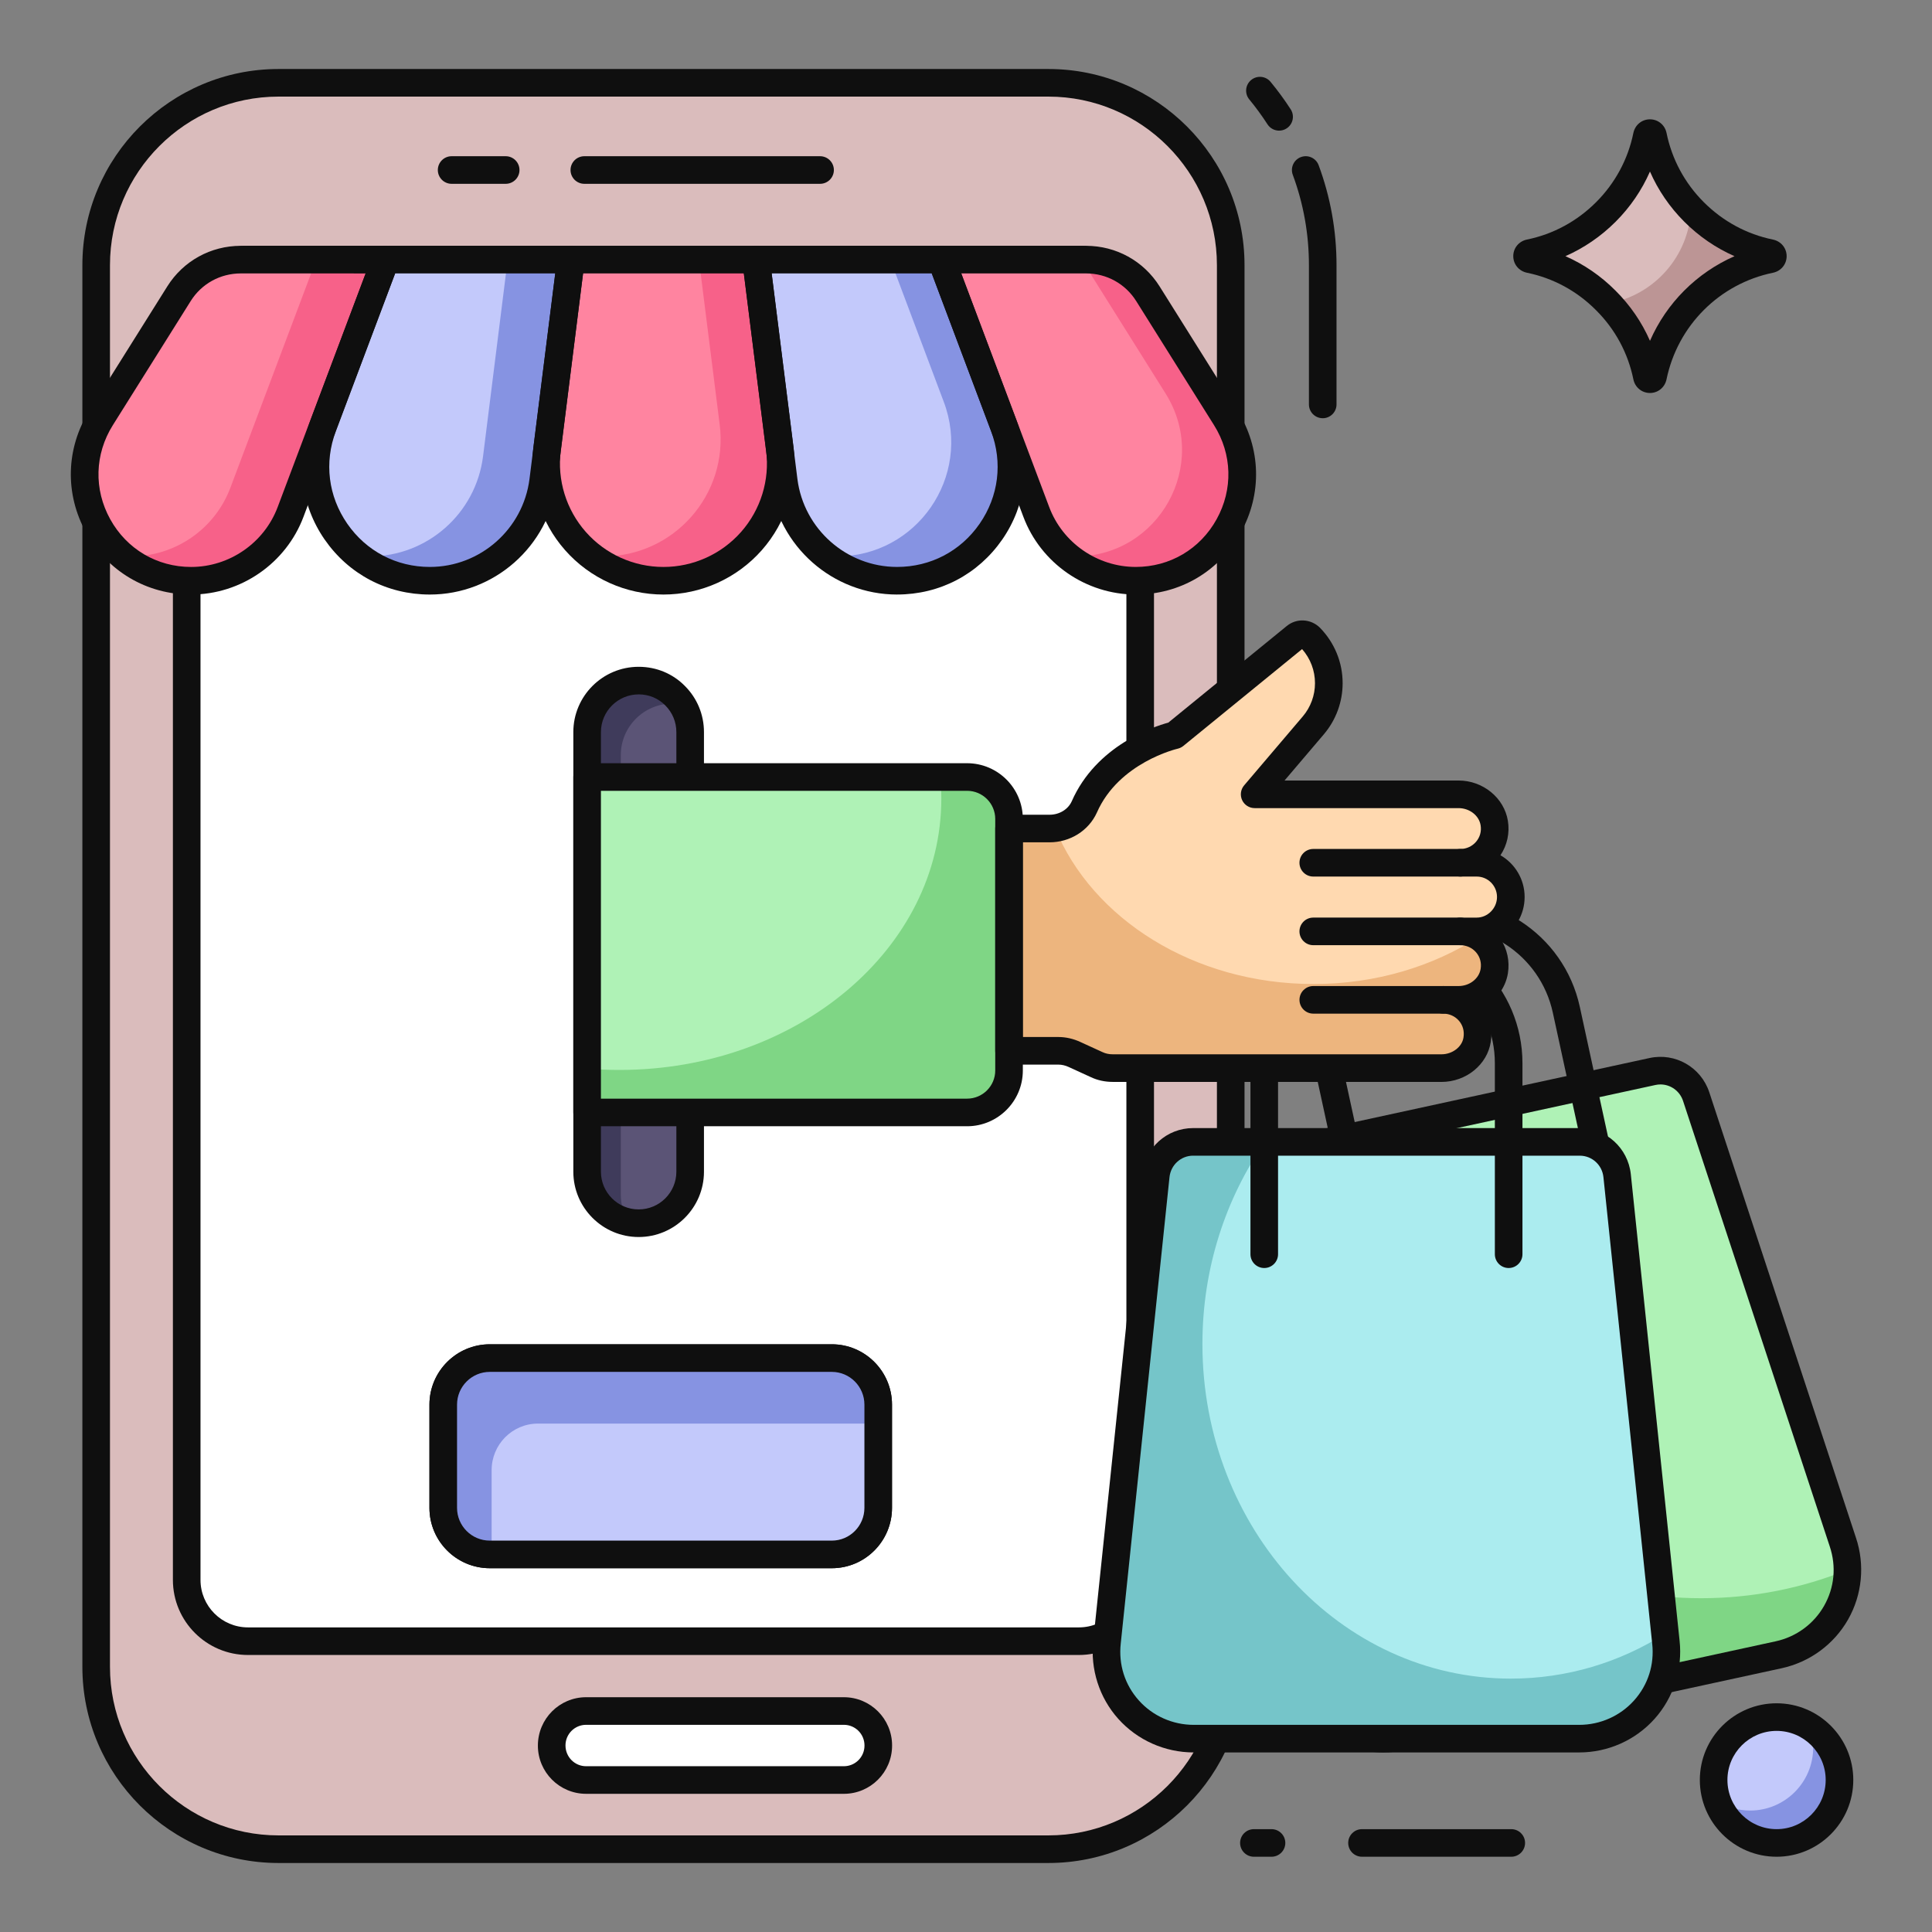 <svg id="Layer_1" enable-background="new 0 0 105 105" viewBox="0 0 105 105" xmlns="http://www.w3.org/2000/svg"><rect x="0" y="0" width="105" height="105" fill="#808080" stroke="none"/><g><g><path d="m66.887 14.41v76.18c0 5.47-4.43 9.91-9.91 9.91h-41.84c-5.48 0-9.91-4.44-9.91-9.91v-76.18c0-5.47 4.43-9.91 9.91-9.91h41.84c5.48 0 9.91 4.44 9.91 9.91z" fill="#dabcbc"/></g><g><path d="m61.967 17.44v68.425c0 1.84-1.49 3.33-3.33 3.33h-45.16c-1.84 0-3.33-1.49-3.33-3.33v-68.425c0-1.83 1.49-3.33 3.33-3.33h45.16c1.84 0 3.33 1.5 3.33 3.33z" fill="#fff"/></g><g><path d="m71.887 22.729c-.414 0-.75-.336-.75-.75v-7.569c0-1.687-.295-3.339-.877-4.909-.144-.388.054-.82.442-.964.39-.144.82.054.964.443.644 1.738.971 3.565.971 5.431v7.569c0 .414-.336.75-.75.75z" fill="#0f0f0f"/></g><g><path d="m69.516 7.1c-.246 0-.487-.121-.631-.344-.3-.465-.633-.92-.989-1.352-.264-.319-.219-.792.101-1.056.32-.264.792-.219 1.056.101.394.477.762.979 1.094 1.494.225.348.124.812-.224 1.037-.126.081-.267.12-.406.12z" fill="#0f0f0f"/></g><g><path d="m56.977 101.25h-41.84c-5.878 0-10.66-4.782-10.66-10.66v-76.18c0-5.878 4.782-10.66 10.66-10.66h41.84c5.878 0 10.66 4.782 10.66 10.66v76.18c0 5.878-4.782 10.66-10.66 10.66zm-41.84-96c-5.051 0-9.16 4.109-9.16 9.16v76.18c0 5.051 4.109 9.16 9.16 9.16h41.84c5.051 0 9.16-4.109 9.16-9.16v-76.18c0-5.051-4.109-9.16-9.16-9.16z" fill="#0f0f0f"/></g><g><path d="m58.637 89.945h-45.16c-2.25 0-4.08-1.83-4.08-4.08v-68.425c0-2.25 1.83-4.08 4.08-4.08h45.16c2.25 0 4.08 1.83 4.08 4.08v68.425c0 2.25-1.83 4.08-4.08 4.08zm-45.16-75.085c-1.423 0-2.58 1.157-2.58 2.58v68.425c0 1.423 1.157 2.58 2.58 2.58h45.16c1.423 0 2.58-1.157 2.58-2.58v-68.425c0-1.423-1.157-2.58-2.58-2.58z" fill="#0f0f0f"/></g><g><g><path d="m44.569 9.99h-12.812c-.414 0-.75-.336-.75-.75s.336-.75.75-.75h12.812c.414 0 .75.336.75.75s-.336.75-.75.75z" fill="#0f0f0f"/></g><g><path d="m27.483 9.99h-2.938c-.414 0-.75-.336-.75-.75s.336-.75.75-.75h2.938c.414 0 .75.336.75.75s-.336.75-.75.75z" fill="#0f0f0f"/></g></g><g><path d="m47.733 94.86v.01c0 1.03-.84 1.87-1.87 1.87h-14.01c-1.03 0-1.87-.84-1.87-1.87v-.01c0-1.03.84-1.87 1.87-1.87h14.01c1.03 0 1.87.84 1.87 1.87z" fill="#fff"/><path d="m45.863 97.49h-14.01c-1.445 0-2.62-1.175-2.62-2.62 0-1.455 1.175-2.63 2.62-2.63h14.01c1.445 0 2.62 1.175 2.62 2.62v.01c0 1.445-1.175 2.62-2.62 2.62zm-14.01-3.75c-.618 0-1.12.502-1.12 1.12 0 .627.502 1.13 1.12 1.13h14.01c.618 0 1.12-.502 1.12-1.12v-.01c0-.618-.502-1.12-1.12-1.12z" fill="#0f0f0f"/></g><g><g><path d="m99.972 96.737c0 1.892-1.531 3.423-3.417 3.423-1.892 0-3.423-1.531-3.423-3.423 0-1.886 1.531-3.417 3.423-3.417 1.886 0 3.417 1.531 3.417 3.417z" fill="#c3c9fb"/></g><g><path d="m99.972 96.735c0 1.89-1.534 3.424-3.416 3.424-1.478 0-2.746-.945-3.222-2.261.517.315 1.131.501 1.785.501 1.89 0 3.424-1.535 3.424-3.424 0-.396-.065-.783-.194-1.139.969.598 1.623 1.672 1.623 2.899z" fill="#8693e2"/></g><g><path d="m96.555 100.91c-2.301 0-4.173-1.872-4.173-4.173 0-2.298 1.872-4.167 4.173-4.167 2.298 0 4.167 1.869 4.167 4.167 0 2.301-1.869 4.173-4.167 4.173zm0-6.84c-1.474 0-2.673 1.196-2.673 2.667 0 1.474 1.199 2.673 2.673 2.673 1.471 0 2.667-1.199 2.667-2.673 0-1.47-1.196-2.667-2.667-2.667z" fill="#0f0f0f"/></g></g><g><path d="m96.666 89.933-20.477 4.448c-2.756.599-5.421-1.305-5.716-4.127l-2.791-25.338c-.111-1.044.576-2.001 1.596-2.222l20.532-4.46c1.019-.221 2.041.364 2.373 1.36l7.972 24.213c.902 2.69-.733 5.528-3.489 6.127z" fill="#aff2b6"/></g><g><path d="m100.399 85.319c.01 2.16-1.49 4.12-3.73 4.61l-20.48 4.45c-2.76.6-5.42-1.3-5.72-4.13l-2.79-25.33c-.11-1.05.58-2.01 1.6-2.23l4.49-.98c-.81 2.03-1.26 4.23-1.26 6.53 0 10.28 8.93 18.62 19.94 18.62 2.82 0 5.51-.55 7.95-1.54z" fill="#7fd685"/></g><g><path d="m75.177 95.24c-1.147 0-2.277-.358-3.218-1.039-1.256-.909-2.07-2.319-2.233-3.869l-2.791-25.334c-.152-1.429.786-2.734 2.182-3.037l20.533-4.46c1.397-.302 2.79.495 3.244 1.856l7.973 24.215c.494 1.474.339 3.095-.427 4.443-.769 1.353-2.086 2.319-3.614 2.651l-20.478 4.448c-.388.084-.78.126-1.171.126zm15.065-36.303c-.091 0-.182.01-.274.03l-20.533 4.46c-.646.14-1.08.746-1.009 1.41l2.791 25.336c.12 1.147.696 2.145 1.621 2.814.917.663 2.079.904 3.191.662l20.478-4.448c1.112-.241 2.07-.944 2.628-1.927.564-.992.673-2.139.308-3.229l-7.974-24.217c-.18-.541-.681-.891-1.228-.891zm6.424 30.997h.01z" fill="#0f0f0f"/></g><g><path d="m37.509 39.789v23.89c0 1.55-1.25 2.8-2.8 2.8-1.54 0-2.8-1.25-2.8-2.8v-23.89c0-1.55 1.26-2.8 2.8-2.8.78 0 1.48.31 1.98.82.51.51.82 1.21.82 1.98z" fill="#5b5476"/></g><g><path d="m37.069 38.289c-.17-.03-.35-.05-.53-.05-1.54 0-2.8 1.25-2.8 2.8v23.89c0 .55.16 1.07.44 1.5-1.29-.25-2.27-1.38-2.27-2.75v-23.89c0-1.55 1.26-2.8 2.8-2.8.78 0 1.48.31 1.98.82.14.14.27.3.38.48z" fill="#3f3b5b"/></g><g><path d="m34.709 67.229c-1.958 0-3.55-1.593-3.55-3.55v-23.89c0-1.958 1.592-3.55 3.55-3.55.962 0 1.855.371 2.516 1.045.665.665 1.034 1.556 1.034 2.505v23.89c0 1.957-1.592 3.55-3.55 3.55zm0-29.49c-1.13 0-2.05.92-2.05 2.05v23.89c0 1.13.919 2.05 2.05 2.05s2.05-.919 2.05-2.05v-23.89c0-.548-.213-1.063-.6-1.45-.381-.389-.895-.601-1.45-.601z" fill="#0f0f0f"/></g><g><path d="m74.347 68.59c-.346 0-.656-.24-.732-.591l-2.203-10.143c-.866-3.99 1.663-7.939 5.638-8.803 4.001-.87 7.942 1.675 8.809 5.665l2.203 10.143c.088.405-.169.804-.574.892-.404.09-.804-.169-.892-.574l-2.203-10.143c-.691-3.182-3.826-5.21-6.998-4.523-3.194.694-5.208 3.842-4.518 7.024l2.203 10.143c.088.405-.169.804-.574.892-.054.012-.107.017-.16.017z" fill="#0f0f0f"/></g><g><g><path d="m85.828 94.491h-20.955c-2.82 0-5.02-2.426-4.71-5.247l2.651-25.353c.113-1.044.987-1.833 2.031-1.833h21.011c1.043 0 1.918.789 2.031 1.833l2.651 25.353c.31 2.82-1.889 5.247-4.71 5.247z" fill="#abecef"/></g><g><path d="m85.829 94.489h-20.96c-2.82 0-5.02-2.42-4.71-5.25l2.65-25.35c.12-1.04.99-1.83 2.04-1.83h3.9c-2.13 3.06-3.4 6.86-3.4 10.98 0 10.05 7.5 18.19 16.76 18.19 3.05 0 5.92-.88 8.38-2.44l.05.45c.31 2.83-1.89 5.25-4.71 5.25z" fill="#75c5c9"/></g><g><path d="m85.828 95.241h-20.955c-1.564 0-3.057-.665-4.096-1.824-1.035-1.155-1.53-2.706-1.36-4.254l2.65-25.349c.155-1.429 1.348-2.505 2.777-2.505h21.011c1.428 0 2.622 1.076 2.776 2.502l2.651 25.356c.17 1.545-.326 3.096-1.361 4.251-1.039 1.159-2.531 1.823-4.095 1.823zm-20.983-32.433c-.661 0-1.213.5-1.285 1.164l-2.65 25.351c-.126 1.146.224 2.243.985 3.094.754.842 1.84 1.325 2.979 1.325h20.955c1.138 0 2.223-.483 2.978-1.325.762-.85 1.112-1.947.986-3.09l-2.651-25.357c-.071-.661-.624-1.161-1.284-1.161h-21.011z" fill="#0f0f0f"/></g><g><path d="m81.992 68.914c-.414 0-.75-.336-.75-.75v-10.379c0-3.256-2.637-5.905-5.877-5.905-3.269 0-5.906 2.649-5.906 5.905v10.379c0 .414-.336.75-.75.75s-.75-.336-.75-.75v-10.379c0-4.083 3.31-7.405 7.377-7.405 4.096 0 7.406 3.322 7.406 7.405v10.379c0 .414-.336.75-.75.75z" fill="#0f0f0f"/></g></g><g><g><path d="m80.259 50.619h-.89c1.13 0 2.03.99 1.84 2.16-.15.92-1.01 1.56-1.94 1.56h-.83c1.13 0 2.03.99 1.84 2.16-.14.92-1.01 1.55-1.94 1.55h-17.86c-.31 0-.61-.06-.88-.19l-1.2-.55c-.28-.13-.58-.2-.88-.2h-2.68v-12.08h2.2c.8 0 1.56-.44 1.89-1.17 1.37-3.12 4.91-3.9 4.91-3.9l6.56-5.35c.24-.2.59-.18.81.04.67.69 1.01 1.58 1.01 2.48 0 .81-.28 1.63-.84 2.29l-3.19 3.75h11.08c.93 0 1.79.64 1.94 1.56.19 1.16-.71 2.16-1.84 2.16h.89c1.01 0 1.85.83 1.85 1.86s-.84 1.87-1.85 1.87z" fill="#ffd9b0"/></g><g><path d="m81.209 52.779c-.15.92-1.01 1.56-1.94 1.56h-.83c1.13 0 2.03.99 1.84 2.16-.14.92-1.01 1.55-1.94 1.55h-17.86c-.31 0-.61-.06-.88-.19l-1.2-.55c-.28-.13-.58-.2-.88-.2h-2.68v-12.08h2.2c.1 0 .2-.01.3-.02 2.02 4.93 7.55 8.47 14.05 8.47 3.38 0 6.5-.96 8.99-2.57.59.38.96 1.08.83 1.87z" fill="#edb57e"/></g><g><path d="m54.839 44.509v13.67c0 1.26-1.02 2.28-2.28 2.28h-20.65v-18.23h20.65c1.26 0 2.28 1.02 2.28 2.28z" fill="#aff2b6"/></g><g><path d="m54.839 44.509v13.67c0 1.26-1.02 2.28-2.28 2.28h-20.65v-2.39c.58.06 1.17.08 1.76.08 9.66 0 17.49-6.61 17.49-14.75 0-.39-.02-.79-.06-1.17h1.46c1.26-0 2.28 1.02 2.28 2.28z" fill="#7fd685"/></g><g><path d="m78.339 58.799h-17.86c-.435 0-.841-.089-1.205-.264l-1.188-.544c-.187-.087-.382-.132-.567-.132h-2.68c-.414 0-.75-.336-.75-.75v-12.08c0-.414.336-.75.75-.75h2.2c.533 0 1.006-.286 1.207-.729 1.333-3.035 4.449-4.06 5.248-4.277l6.431-5.245c.534-.444 1.315-.406 1.814.09.796.82 1.23 1.886 1.23 3.011 0 1.016-.361 2.002-1.018 2.775l-2.139 2.515h9.458c1.325 0 2.477.941 2.68 2.189.108.66-.039 1.328-.404 1.873.784.45 1.314 1.298 1.314 2.268 0 .973-.529 1.824-1.312 2.276.364.544.51 1.212.403 1.874-.129.792-.64 1.461-1.334 1.844.365.544.512 1.213.404 1.877-.188 1.24-1.341 2.18-2.68 2.18zm-22.75-2.44h1.93c.402 0 .815.093 1.196.27l1.197.548c.172.083.359.122.567.122h17.86c.594 0 1.121-.401 1.198-.912.055-.339-.031-.658-.241-.905-.212-.25-.525-.393-.857-.393-.414 0-.75-.336-.75-.75s.336-.75.75-.75h.83c.598 0 1.113-.4 1.2-.931.054-.331-.032-.649-.243-.896-.212-.25-.524-.393-.857-.393-.414 0-.75-.336-.75-.75s.336-.75.75-.75h.89c.596 0 1.1-.513 1.1-1.12 0-.612-.494-1.11-1.1-1.11h-.89c-.414 0-.75-.336-.75-.75s.336-.75.75-.75c.331 0 .642-.144.855-.395.211-.249.298-.566.244-.894-.086-.531-.602-.931-1.2-.931h-11.08c-.292 0-.558-.17-.681-.435-.123-.265-.08-.578.109-.801l3.19-3.75c.426-.502.661-1.143.661-1.804 0-.685-.248-1.338-.701-1.853l-6.455 5.264c-.09.073-.198.125-.311.151-.032.007-3.192.749-4.386 3.469-.446.986-1.456 1.618-2.577 1.618h-1.45v10.58zm15.29-21.173-.002.002c.001-.001.001-.001.002-.002z" fill="#0f0f0f"/></g><g><path d="m52.559 61.209h-20.65c-.414 0-.75-.336-.75-.75v-18.23c0-.414.336-.75.75-.75h20.65c1.67 0 3.03 1.359 3.03 3.03v13.67c0 1.671-1.359 3.03-3.03 3.03zm-19.9-1.5h19.9c.844 0 1.53-.686 1.53-1.53v-13.67c0-.844-.686-1.53-1.53-1.53h-19.9z" fill="#0f0f0f"/></g><g><path d="m79.369 47.639h-7.996c-.414 0-.75-.336-.75-.75s.336-.75.75-.75h7.996c.414 0 .75.336.75.75s-.336.75-.75.75z" fill="#0f0f0f"/></g><g><path d="m79.369 51.369h-7.996c-.414 0-.75-.336-.75-.75s.336-.75.75-.75h7.996c.414 0 .75.336.75.75s-.336.75-.75.75z" fill="#0f0f0f"/></g><g><path d="m78.439 55.089h-7.065c-.414 0-.75-.336-.75-.75s.336-.75.75-.75h7.065c.414 0 .75.336.75.75s-.336.75-.75.75z" fill="#0f0f0f"/></g></g><g><g><g><path d="m31.026 14.11-1.506 12.017c-.395 3.103-3.029 5.435-6.16 5.435-4.342 0-7.335-4.333-5.811-8.391l3.406-9.061h10.071z" fill="#c3c9fb"/></g><g><path d="m31.026 14.11-1.506 12.017c-.395 3.103-3.029 5.435-6.16 5.435-1.496 0-2.827-.514-3.874-1.359.202.028.404.037.606.037 3.131 0 5.766-2.332 6.16-5.435l1.34-10.695h3.433z" fill="#8693e2"/></g><g><path d="m36.057 31.562c-3.837 0-6.803-3.36-6.325-7.161l1.295-10.291h10.062l1.295 10.291c.477 3.8-2.488 7.161-6.325 7.161z" fill="#ff84a0"/></g><g><path d="m36.057 31.562c-1.496 0-2.855-.505-3.929-1.359.22.028.441.037.661.037 3.838 0 6.803-3.36 6.325-7.161l-1.129-8.969h3.103l1.295 10.291c.477 3.8-2.488 7.161-6.325 7.161z" fill="#f76189"/></g><g><path d="m48.754 31.562c-3.131 0-5.765-2.332-6.16-5.435l-1.506-12.017h10.071l3.406 9.061c1.524 4.058-1.469 8.391-5.811 8.391z" fill="#c3c9fb"/></g><g><path d="m48.754 31.562c-1.451 0-2.782-.496-3.847-1.349.184.018.386.027.578.027 4.342 0 7.335-4.333 5.811-8.391l-2.91-7.739h2.773l3.406 9.061c1.524 4.058-1.469 8.391-5.811 8.391z" fill="#8693e2"/></g><g><path d="m13.088 14.11h7.868l-5.16 13.706c-.845 2.258-3.002 3.746-5.407 3.746-4.535 0-7.308-4.994-4.893-8.85l4.232-6.748c.725-1.157 1.992-1.854 3.36-1.854z" fill="#ff84a0"/></g><g><path d="m20.955 14.11-5.16 13.706c-.845 2.258-3.002 3.746-5.407 3.746-1.451 0-2.727-.514-3.7-1.34.138.009.285.018.431.018 2.405 0 4.563-1.487 5.407-3.746l4.664-12.384h3.764z" fill="#f76189"/></g><g><path d="m61.725 31.562c-2.405 0-4.563-1.487-5.407-3.746l-5.16-13.706h7.868c1.368 0 2.635.697 3.36 1.854l4.232 6.748c2.414 3.856-.358 8.85-4.893 8.85z" fill="#ff84a0"/></g><g><path d="m61.725 31.562c-1.386 0-2.681-.496-3.7-1.34.147.009.285.018.431.018 4.535 0 7.308-4.994 4.893-8.85l-4.232-6.747c-.119-.193-.257-.368-.404-.533h.312c1.368 0 2.635.697 3.36 1.854l4.232 6.748c2.414 3.856-.358 8.85-4.893 8.85z" fill="#f76189"/></g></g><g><g><path d="m23.361 32.312c-2.317 0-4.403-1.092-5.721-2.995-1.299-1.876-1.596-4.272-.792-6.41l3.406-9.062c.11-.292.39-.486.702-.486h10.071c.215 0 .42.093.562.254.142.161.208.376.182.59l-1.506 12.017c-.441 3.473-3.41 6.092-6.904 6.092zm-1.886-17.452-3.223 8.575c-.64 1.702-.413 3.534.622 5.028 1.034 1.493 2.669 2.349 4.487 2.349 2.741 0 5.069-2.055 5.416-4.779l1.4-11.173z" fill="#0f0f0f"/></g><g><path d="m36.057 32.312c-2.045 0-3.993-.879-5.345-2.411-1.35-1.53-1.979-3.569-1.724-5.593l1.294-10.291c.047-.375.366-.656.744-.656h10.062c.378 0 .697.281.744.656l1.295 10.291c.254 2.024-.375 4.063-1.725 5.593-1.352 1.532-3.3 2.411-5.345 2.411zm-4.369-17.452-1.212 9.635c-.201 1.597.295 3.206 1.361 4.414 1.067 1.21 2.605 1.904 4.22 1.904s3.153-.694 4.22-1.904c1.065-1.208 1.562-2.816 1.361-4.414l-1.212-9.635z" fill="#0f0f0f"/></g><g><path d="m48.754 32.312c-3.495 0-6.463-2.618-6.904-6.09l-1.506-12.018c-.027-.214.04-.428.182-.59.143-.161.347-.254.562-.254h10.071c.312 0 .592.194.702.486l3.406 9.061c.803 2.138.506 4.534-.793 6.41-1.318 1.903-3.403 2.994-5.72 2.994zm-6.816-17.452 1.4 11.174c.346 2.723 2.675 4.778 5.416 4.778 1.818 0 3.454-.856 4.487-2.348 1.034-1.494 1.261-3.327.622-5.029l-3.223-8.575z" fill="#0f0f0f"/></g><g><path d="m10.388 32.312c-2.408 0-4.542-1.258-5.709-3.366-1.167-2.108-1.1-4.588.18-6.632l4.233-6.748c.866-1.381 2.359-2.206 3.995-2.206h7.868c.246 0 .477.121.617.323s.172.461.085.691l-5.16 13.706c-.946 2.531-3.401 4.232-6.109 4.232zm2.699-17.452c-1.116 0-2.135.562-2.724 1.503l-4.233 6.748c-.986 1.575-1.038 3.485-.139 5.109.898 1.623 2.542 2.593 4.396 2.593 2.085 0 3.976-1.31 4.705-3.259l4.779-12.693z" fill="#0f0f0f"/></g><g><path d="m61.725 32.312c-2.708 0-5.163-1.701-6.11-4.233l-5.159-13.705c-.086-.23-.055-.489.085-.691s.371-.323.617-.323h7.868c1.636 0 3.129.825 3.996 2.206l4.232 6.748c1.28 2.045 1.348 4.524.18 6.632-1.167 2.108-3.301 3.366-5.709 3.366zm-9.483-17.452 4.778 12.692c.729 1.95 2.62 3.26 4.705 3.26 1.854 0 3.498-.969 4.396-2.593.899-1.624.848-3.534-.139-5.109l-4.232-6.747c-.59-.941-1.608-1.503-2.725-1.503h-6.784z" fill="#0f0f0f"/></g></g></g><g><g><path d="m96.207 14.088c-3.196.658-5.711 3.18-6.369 6.377-.04.19-.293.19-.333 0-.325-1.602-1.118-3.03-2.237-4.14-1.103-1.11-2.53-1.911-4.132-2.237-.19-.04-.19-.293 0-.333 1.602-.325 3.03-1.126 4.14-2.237s1.904-2.538 2.229-4.14c.04-.19.293-.19.333 0 .325 1.602 1.118 3.03 2.229 4.14 1.11 1.11 2.538 1.911 4.14 2.237.19.04.19.293-0.0.333z" fill="#dabcbc"/></g><g><path d="m96.21 14.084c-3.203.658-5.716 3.182-6.374 6.385-.043.183-.291.183-.334 0-.313-1.531-1.035-2.901-2.071-3.98 2.48-.453 4.368-2.567 4.476-5.155.043.065.108.129.162.183 1.111 1.111 2.535 1.909 4.141 2.233.183.043.183.302 0.0.334z" fill="#bc9595"/></g><g><path d="m89.671 21.358c-.438 0-.809-.303-.9-.738-.291-1.432-.993-2.731-2.031-3.763-1.036-1.043-2.333-1.745-3.753-2.034-.439-.092-.744-.462-.744-.902 0-.439.304-.81.74-.901 1.422-.289 2.722-.991 3.763-2.033 1.035-1.035 1.735-2.335 2.024-3.759.092-.44.463-.743.901-.743.439 0 .81.303.901.738.29 1.43.99 2.73 2.025 3.765 1.042 1.042 2.341 1.744 3.759 2.032.439.092.744.462.744.902 0 .439-.304.81-.74.901-0.0 0-.001 0-.002 0-2.914.6-5.184 2.874-5.786 5.794-.092.438-.462.741-.901.741zm-4.594-7.436c1.008.444 1.931 1.076 2.724 1.875.796.791 1.428 1.714 1.872 2.726.899-2.056 2.542-3.7 4.595-4.6-1.008-.443-1.933-1.075-2.731-1.874-.793-.793-1.422-1.716-1.865-2.725-.442 1.008-1.072 1.932-1.865 2.725-.797.797-1.722 1.429-2.729 1.873zm11.13.167h.01z" fill="#0f0f0f"/></g></g><g><path d="m82.134 100.91h-8.112c-.414 0-.75-.336-.75-.75s.336-.75.75-.75h8.112c.414 0 .75.336.75.75s-.336.75-.75.75z" fill="#0f0f0f"/></g><g><path d="m69.104 100.91h-.957c-.414 0-.75-.336-.75-.75s.336-.75.75-.75h.957c.414 0 .75.336.75.75s-.336.75-.75.75z" fill="#0f0f0f"/></g><g><path d="m47.729 76.339v5.61c0 1.4-1.13 2.53-2.52 2.53h-18.59c-1.4 0-2.53-1.13-2.53-2.53v-5.61c0-1.39 1.13-2.53 2.53-2.53h18.59c1.39 0 2.52 1.14 2.52 2.53z" fill="#fff"/><path d="m45.209 85.229h-18.59c-1.809 0-3.28-1.471-3.28-3.28v-5.61c0-1.809 1.472-3.28 3.28-3.28h18.59c1.803 0 3.27 1.471 3.27 3.28v5.61c0 1.809-1.467 3.28-3.27 3.28zm-18.59-10.67c-.981 0-1.78.798-1.78 1.78v5.61c0 .982.799 1.78 1.78 1.78h18.59c.976 0 1.77-.799 1.77-1.78v-5.61c0-.981-.794-1.78-1.77-1.78h-18.59z" fill="#0f0f0f"/></g><g><path d="m47.729 76.339v5.61c0 1.4-1.13 2.53-2.52 2.53h-18.59c-1.4 0-2.53-1.13-2.53-2.53v-5.61c0-1.39 1.13-2.53 2.53-2.53h18.59c1.39 0 2.52 1.14 2.52 2.53z" fill="#c3c9fb"/></g><g><path d="m47.729 76.339v1.03h-18.49c-1.4 0-2.52 1.14-2.52 2.53v4.58h-.1c-1.4 0-2.53-1.13-2.53-2.53v-5.61c0-1.39 1.13-2.53 2.53-2.53h18.59c1.39 0 2.52 1.14 2.52 2.53z" fill="#8693e2"/></g><g><path d="m45.209 85.229h-18.59c-1.809 0-3.28-1.471-3.28-3.28v-5.61c0-1.809 1.472-3.28 3.28-3.28h18.59c1.803 0 3.27 1.471 3.27 3.28v5.61c0 1.809-1.467 3.28-3.27 3.28zm-18.59-10.67c-.981 0-1.78.798-1.78 1.78v5.61c0 .982.799 1.78 1.78 1.78h18.59c.976 0 1.77-.799 1.77-1.78v-5.61c0-.981-.794-1.78-1.77-1.78h-18.59z" fill="#0f0f0f"/></g></g></svg>